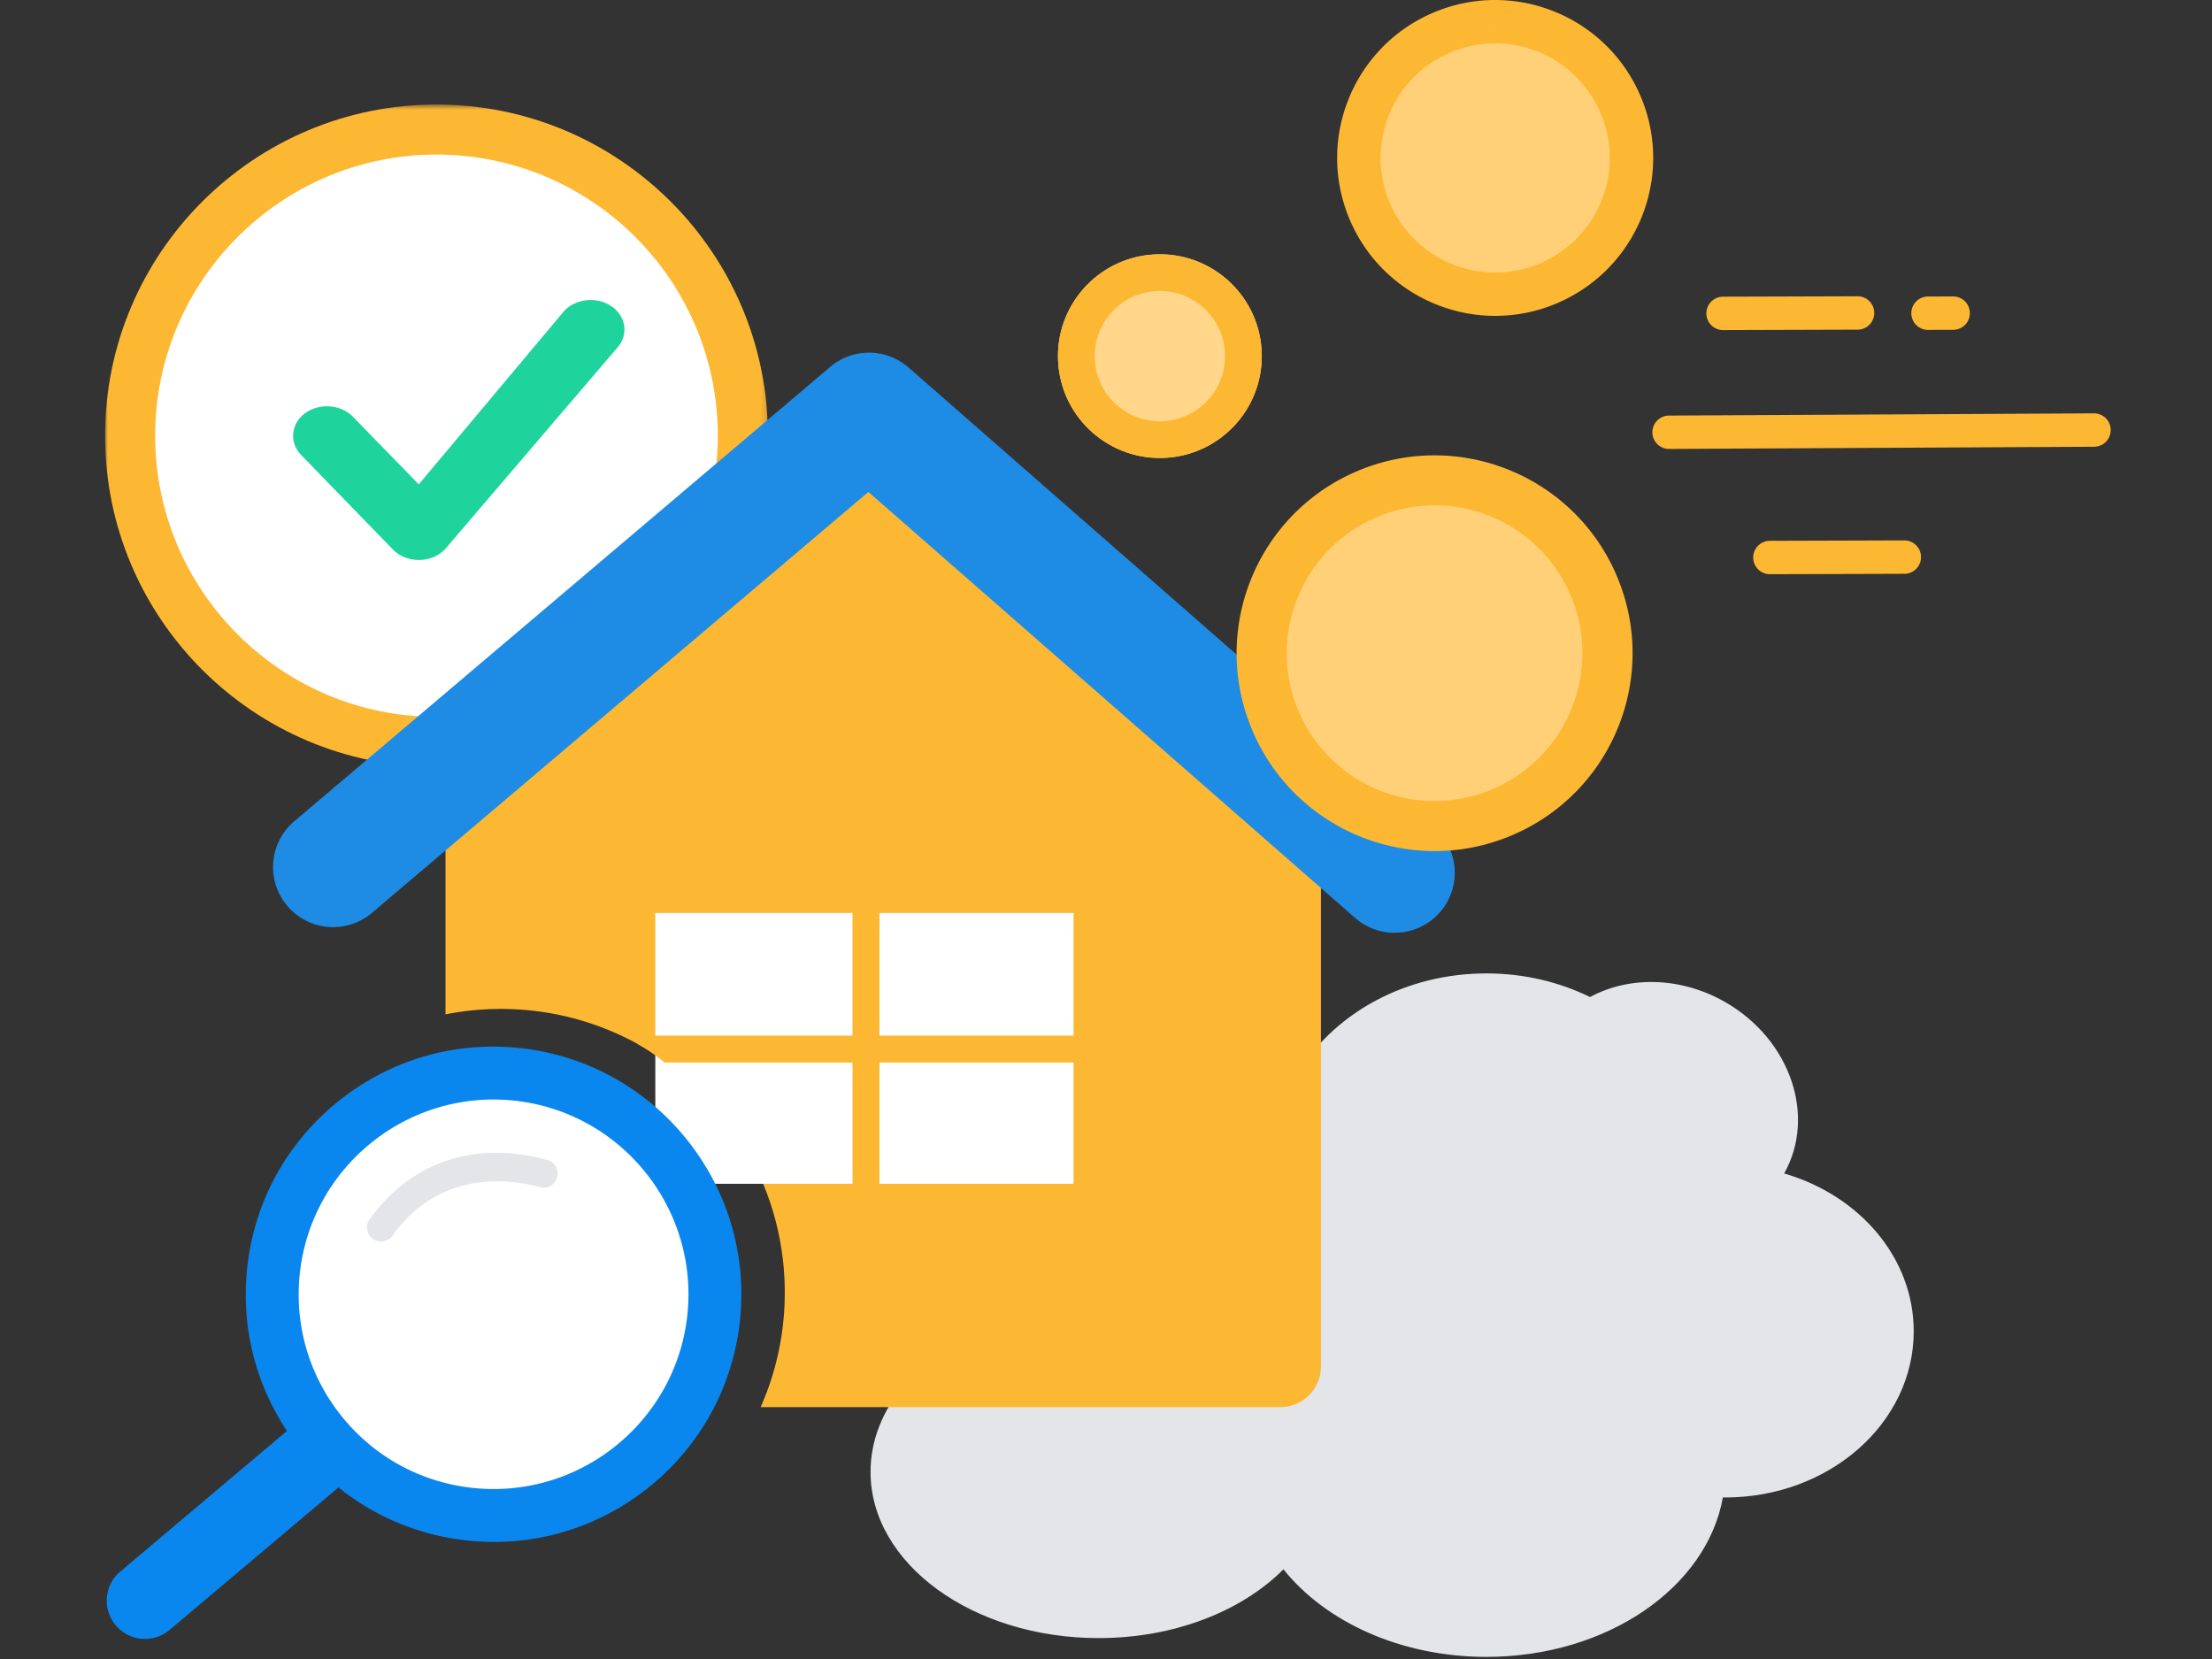 <?xml version="1.0" encoding="UTF-8"?>
<svg xmlns="http://www.w3.org/2000/svg" xmlns:xlink="http://www.w3.org/1999/xlink" width="400" height="300" viewBox="0 0 400 300">
  <rect x="0" y="0" width="400" height="300" fill="#333333" stroke="none"/>
  <defs>
    <path id="9ft4ag6ywa" d="M0 .566h119.861v119.787H0z"></path>
  </defs>
  <g fill="none" fill-rule="evenodd">
    <path d="M322.633 212.201c5.837-10.374 1.135-24.186-10.587-30.95-8.127-4.689-17.505-4.764-24.517-.956-5.552-2.718-11.939-4.272-18.74-4.272-14.395 0-26.942 6.939-33.597 17.222-8.801-6.944-20.571-11.194-33.511-11.194-27.255 0-49.349 18.83-49.349 42.059 0 10.05 4.14 19.271 11.04 26.505-3.777 4.538-5.951 9.862-5.951 15.555 0 16.596 18.469 30.048 41.25 30.048 13.748 0 25.917-4.903 33.413-12.435 7.616 9.503 21.203 15.834 36.705 15.834 21.826 0 39.859-12.546 42.76-28.836.14.002.278.01.419.01 18.83 0 34.094-13.454 34.094-30.049 0-13.312-9.825-24.594-23.43-28.541" fill="#E4E5E9"></path>
    <path d="m236.383 145.26-71.11-62.712a7.353 7.353 0 0 0-9.674-.045l-72.5 62.752a7.344 7.344 0 0 0-2.537 5.552v32.622a51.606 51.606 0 0 1 10.011-.983c28.354 0 51.34 22.971 51.34 51.308a51.084 51.084 0 0 1-4.365 20.702h93.973c4.06 0 7.349-3.288 7.349-7.345v-96.344a7.343 7.343 0 0 0-2.487-5.507" fill="#FDB833"></path>
    <path d="M134.33 78.79c0 30.577-24.803 55.366-55.4 55.366-30.596 0-55.4-24.789-55.4-55.367 0-30.578 24.804-55.366 55.4-55.366 30.597 0 55.4 24.788 55.4 55.366" fill="#FFF"></path>
    <g transform="translate(19 18.33)">
      <mask id="abifayrt9b" fill="#fff">
        <use xlink:href="#9ft4ag6ywa"></use>
      </mask>
      <path d="M59.93 9.62c-28.05 0-50.87 22.806-50.87 50.84 0 28.032 22.82 50.838 50.87 50.838 28.05 0 50.871-22.806 50.871-50.839 0-28.033-22.82-50.839-50.87-50.839m0 110.733C26.884 120.353 0 93.485 0 60.459 0 27.434 26.885.566 59.93.566c33.046 0 59.931 26.868 59.931 59.893 0 33.026-26.885 59.894-59.93 59.894" fill="#FDB833" mask="url(#abifayrt9b)"></path>
    </g>
    <path d="M112.883 58.991c-.194-1.52-1.12-2.892-2.542-3.767-2.591-1.595-6.216-1.19-8.253.925L75.726 87.584 63.832 75.37c-2.034-2.12-5.66-2.527-8.254-.928-1.421.875-2.348 2.248-2.543 3.769-.185 1.454.322 2.926 1.398 4.045L71.031 99.35c1.16 1.214 2.876 1.91 4.706 1.91 1.825 0 3.539-.694 4.704-1.905l31.054-36.323c1.069-1.113 1.574-2.586 1.388-4.04" fill="#1ED39C"></path>
    <path d="M301.824 81.185a3.02 3.02 0 0 1-3.02-3.002 3.02 3.02 0 0 1 3.005-3.034l76.84-.4h.016a3.02 3.02 0 0 1 3.02 3.003 3.02 3.02 0 0 1-3.005 3.033l-76.84.4h-.016zM311.495 59.688a3.02 3.02 0 0 1-.01-6.037L336 53.576h.01a3.02 3.02 0 0 1 .009 6.036l-24.514.076h-.01zM319.954 103.834a3.02 3.02 0 0 1-.01-6.036l24.515-.076h.01a3.02 3.02 0 0 1 .01 6.036l-24.515.076h-.01z" fill="#FDB833"></path>
    <path d="M353.187 53.608a3.016 3.016 0 0 1 .018 6.033l-4.55.014a3.016 3.016 0 0 1-.018-6.033l4.55-.014z" fill="#FDB833" fill-rule="nonzero"></path>
    <path d="M157.034 88.961 67.26 165.074c-4.574 3.878-11.426 3.313-15.304-1.26-3.878-4.575-3.314-11.426 1.26-15.304l96.909-82.161a10.858 10.858 0 0 1 14.172.11l95.06 83.189c4.512 3.95 4.969 10.809 1.02 15.322-3.95 4.512-10.81 4.97-15.322 1.02l-88.021-77.029z" fill="#1E8CE5" fill-rule="nonzero"></path>
    <path d="M270.386 53.196a24.605 24.605 0 0 1-22.727-15.085c-5.27-12.517.633-26.985 13.158-32.253a24.502 24.502 0 0 1 9.545-1.934c9.948 0 18.869 5.92 22.727 15.084 2.553 6.064 2.59 12.758.105 18.85-2.486 6.091-7.195 10.85-13.263 13.402a24.506 24.506 0 0 1-9.545 1.936" fill="#FFD077"></path>
    <path d="M270.361 0c-3.693 0-7.449.72-11.067 2.242-14.543 6.116-21.373 22.856-15.253 37.39 4.596 10.92 15.191 17.487 26.345 17.487 3.694 0 7.45-.72 11.068-2.242 14.543-6.116 21.373-22.856 15.253-37.39C292.111 6.567 281.515 0 270.361 0m.002 0v7.847A20.685 20.685 0 0 1 289.47 20.53a20.558 20.558 0 0 1 .088 15.846 20.577 20.577 0 0 1-11.15 11.268 20.581 20.581 0 0 1-8.022 1.628 20.687 20.687 0 0 1-19.108-12.683c-4.431-10.523.532-22.686 11.061-27.114a20.597 20.597 0 0 1 8.022-1.628L270.363 0" fill="#FDB833"></path>
    <path d="M259.435 149.374a31.212 31.212 0 0 1-28.831-19.136c-6.686-15.88.802-34.234 16.692-40.916a31.073 31.073 0 0 1 12.109-2.455 31.215 31.215 0 0 1 28.832 19.136c3.238 7.694 3.286 16.186.133 23.914-3.153 7.728-9.128 13.766-16.825 17.003a31.09 31.09 0 0 1-12.11 2.454" fill="#FFD077"></path>
    <path d="M259.405 82.34c-4.628 0-9.333.903-13.866 2.81-18.221 7.661-26.777 28.634-19.111 46.844 5.759 13.68 19.034 21.908 33.007 21.908 4.628 0 9.333-.903 13.866-2.81 18.222-7.66 26.778-28.634 19.11-46.844-5.758-13.679-19.033-21.908-33.006-21.908m0 0v9.055a26.691 26.691 0 0 1 24.656 16.365c5.717 13.579-.686 29.273-14.274 34.987a26.561 26.561 0 0 1-10.352 2.1 26.693 26.693 0 0 1-24.656-16.365c-5.717-13.579.686-29.274 14.273-34.987a26.585 26.585 0 0 1 10.353-2.1V82.34" fill="#FDB833"></path>
    <path d="M228.13 63.208c.66 10.15-7.04 18.911-17.195 19.57-10.155.658-18.922-7.036-19.581-17.186-.658-10.149 7.04-18.91 17.196-19.569 10.156-.658 18.922 7.037 19.58 17.185" fill="#FFD68A"></path>
    <path d="M208.55 46.023c-10.155.659-17.855 9.42-17.196 19.57.659 10.149 9.426 17.842 19.58 17.184 10.157-.658 17.855-9.42 17.197-19.568-.659-10.15-9.426-17.844-19.58-17.186m.429 6.62c6.486-.42 12.107 4.512 12.527 10.995.42 6.483-4.514 12.1-11.002 12.52-6.487.42-12.107-4.512-12.527-10.995-.42-6.483 4.515-12.1 11.002-12.52" fill="#FDB833"></path>
    <path fill="#FFF" d="M118.502 214.066h75.63v-48.97h-75.63z"></path>
    <path d="M127.864 238.074c-2.226 21.976-21.857 37.99-43.848 35.765-21.991-2.225-38.014-21.844-35.788-43.821 2.226-21.978 21.858-37.99 43.848-35.766 21.99 2.225 38.014 21.844 35.788 43.822" fill="#FFF"></path>
    <path d="M66.362 221.957c0-.514.156-1.032.478-1.482 7.466-10.407 19.178-14.307 32.134-10.703a2.549 2.549 0 1 1-1.368 4.912c-5.097-1.418-17.892-3.402-26.62 8.762a2.552 2.552 0 0 1-4.624-1.489" fill="#E4E5E9"></path>
    <path d="M159.036 187.26v-29.563h-4.88v29.563h-38.82v1.534c1.31.743 3.102 1.88 4.826 3.342h33.995v28.343h4.879v-28.343h38.119v-4.876h-38.12z" fill="#FDB833"></path>
    <path d="M54.196 230.5c1.956-19.32 19.275-33.447 38.606-31.491 18.138 1.834 31.7 17.181 31.692 35.026 0 1.175-.06 2.364-.18 3.557-1.958 19.32-19.277 33.446-38.609 31.491-9.365-.947-17.799-5.482-23.75-12.77-5.952-7.288-8.703-16.456-7.76-25.814M30.77 294.653l30.44-25.68c6.687 5.384 14.788 8.738 23.532 9.622 11.906 1.205 23.57-2.297 32.842-9.86 9.272-7.562 15.042-18.28 16.247-30.18 2.488-24.554-15.485-46.573-40.065-49.059-11.907-1.205-23.57 2.297-32.841 9.86-9.273 7.562-15.043 18.28-16.248 30.18a45.487 45.487 0 0 0-.233 4.573 44.332 44.332 0 0 0 7.451 24.648l-30.238 25.51a6.905 6.905 0 0 0-.64 9.747 6.915 6.915 0 0 0 9.753.639" fill="#0A87EE"></path>
  </g>
</svg>
